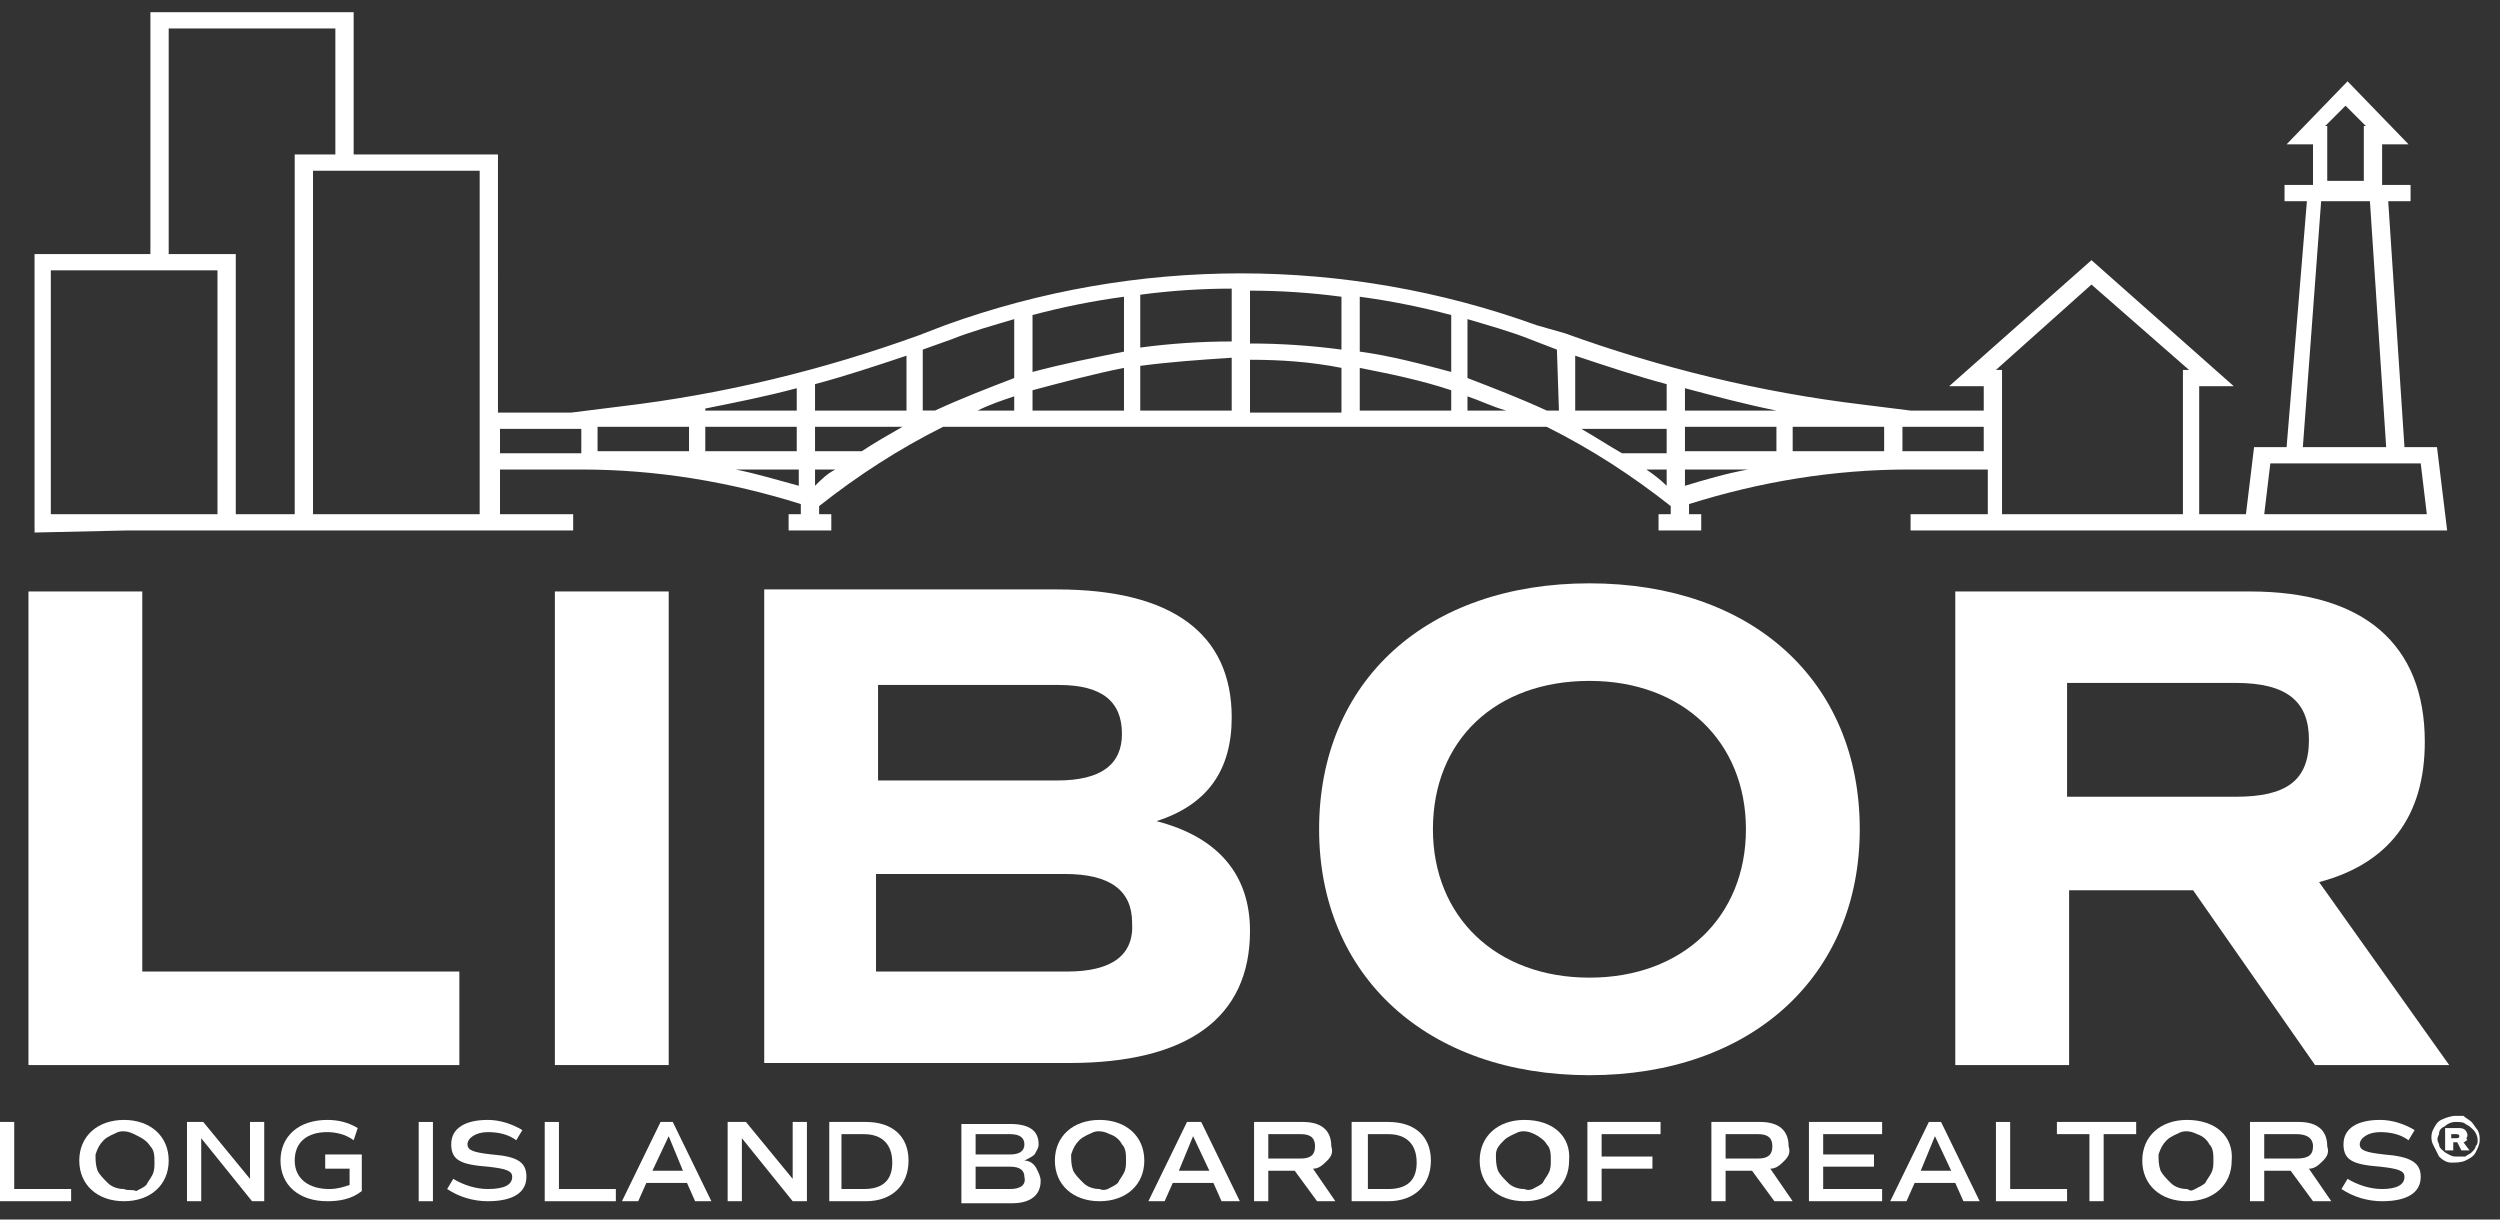 <?xml version="1.0" encoding="utf-8"?>
<!-- Generator: Adobe Illustrator 27.4.0, SVG Export Plug-In . SVG Version: 6.00 Build 0)  -->
<svg version="1.1" id="Layer_1" xmlns="http://www.w3.org/2000/svg" xmlns:xlink="http://www.w3.org/1999/xlink" x="0px" y="0px"
	 viewBox="0 0 123 60" style="enable-background:new 0 0 123 60;" xml:space="preserve">
<rect x="0" y="0" width="123" height="60" fill="#333333" stroke="none"/>
<style type="text/css">
	.st0{fill:#FFFFFF;}
</style>
<path class="st0" d="M22.6,47.8H7V29.1H1.4v23.3h21.2V47.8z"/>
<path class="st0" d="M32.9,29.1h-5.6v23.3h5.6V29.1z"/>
<path class="st0" d="M52.5,47.8h-9.4V43h9.3c2.2,0,3.3,0.8,3.3,2.4C55.8,47,54.7,47.8,52.5,47.8L52.5,47.8z M43.2,33.7h8.9
	c2.1,0,3.1,0.8,3.1,2.4c0,1.5-1,2.3-3.2,2.3h-8.8V33.7z M56.9,40.4c2.5-0.8,3.7-2.5,3.7-5.1c0-4.1-2.9-6.3-8.6-6.3H37.6v23.3h15
	c5.8,0,8.9-2.2,8.9-6.5C61.5,43.1,60,41.2,56.9,40.4z"/>
<path class="st0" d="M78.2,48.1c-4.6,0-7.7-3-7.7-7.3c0-4.4,3.1-7.3,7.7-7.3s7.7,3,7.7,7.3C85.9,45.1,82.8,48.1,78.2,48.1z
	 M78.2,28.7c-8,0-13.3,4.8-13.3,12.1c0,7.2,5.3,12.1,13.3,12.1S91.5,48,91.5,40.8C91.5,33.5,86.2,28.7,78.2,28.7z"/>
<path class="st0" d="M110,39.2h-8.3v-5.6h8.3c2.5,0,3.6,0.9,3.6,2.8C113.6,38.4,112.5,39.2,110,39.2z M119.3,36.5
	c0-4.8-3-7.4-8.6-7.4H96.2v23.3h5.6v-8.6h6.1l6,8.6h6.6l-6.4-9C117.5,42.5,119.3,40.2,119.3,36.5z"/>
<path class="st0" d="M0.7,55.2H0v3.9h3.5v-0.6H0.7V55.2z"/>
<path class="st0" d="M6.1,58.5c-0.3,0-0.6-0.1-0.8-0.3c-0.2-0.2-0.4-0.4-0.5-0.6c-0.1-0.3-0.1-0.5-0.1-0.8c0.1-0.3,0.2-0.5,0.4-0.7
	s0.5-0.3,0.7-0.4c0.3-0.1,0.6,0,0.8,0.1C7,56,7.2,56.1,7.4,56.4c0.2,0.2,0.2,0.5,0.2,0.8c0,0.2,0,0.4-0.1,0.6
	c-0.1,0.2-0.2,0.3-0.3,0.5c-0.1,0.1-0.3,0.2-0.5,0.3C6.5,58.5,6.3,58.6,6.1,58.5z M6.1,55.1c-1.3,0-2.2,0.8-2.2,2c0,1.2,0.9,2,2.2,2
	s2.2-0.8,2.2-2C8.3,55.9,7.4,55.1,6.1,55.1z"/>
<path class="st0" d="M12.3,58l-2.3-2.8H9.2v3.9h0.7V56l2.5,3.1H13v-3.9h-0.7V58z"/>
<path class="st0" d="M16,57.5h1.2v0.8c-0.3,0.1-0.6,0.2-1,0.2c-1,0-1.7-0.5-1.7-1.4c0-0.9,0.6-1.4,1.6-1.4c0.4,0,0.9,0.1,1.3,0.4
	l0.2-0.6c-0.5-0.3-1-0.4-1.5-0.4c-1.4,0-2.3,0.8-2.3,2c0,1.2,0.9,2,2.3,2c0.6,0,1.2-0.1,1.7-0.5v-1.8H16L16,57.5z"/>
<path class="st0" d="M21.3,55.2h-0.7v3.9h0.7V55.2z"/>
<path class="st0" d="M24.2,56.8c-0.9-0.1-1.2-0.2-1.2-0.5c0-0.3,0.4-0.6,1-0.6c0.5,0,1,0.1,1.4,0.4l0.3-0.5
	c-0.5-0.3-1.1-0.5-1.7-0.5c-1.1,0-1.8,0.4-1.8,1.2c0,0.8,0.5,1,1.8,1.1c0.9,0.1,1.2,0.2,1.2,0.5c0,0.4-0.4,0.6-1.2,0.6
	c-0.6,0-1.2-0.2-1.7-0.5l-0.3,0.5c0.6,0.4,1.3,0.6,2,0.6c1.2,0,1.9-0.4,1.9-1.2C25.9,57.2,25.5,56.9,24.2,56.8"/>
<path class="st0" d="M27.5,55.2h-0.7v3.9h3.5v-0.6h-2.8V55.2z"/>
<path class="st0" d="M32.1,57.6l0.8-1.7l0.7,1.7H32.1z M32.5,55.2l-1.9,3.9h0.8l0.4-0.9h2l0.4,0.9h0.8l-1.9-3.9H32.5z"/>
<path class="st0" d="M39,58l-2.3-2.8h-0.9v3.9h0.7V56l2.5,3.1h0.7v-3.9H39V58z"/>
<path class="st0" d="M42.5,58.5h-1.1v-2.7h1.1c0.9,0,1.4,0.5,1.4,1.4S43.4,58.5,42.5,58.5z M42.6,55.2h-1.8v3.9h1.8
	c1.3,0,2.1-0.8,2.1-2S43.9,55.2,42.6,55.2"/>
<path class="st0" d="M49.7,58.5H48v-1.1h1.7c0.5,0,0.7,0.2,0.7,0.5C50.5,58.3,50.2,58.5,49.7,58.5z M48,55.8h1.7
	c0.5,0,0.7,0.2,0.7,0.5s-0.2,0.5-0.7,0.5H48L48,55.8z M50.4,57.1c0.2-0.1,0.4-0.2,0.5-0.3c0.1-0.2,0.2-0.3,0.2-0.5
	c0-0.7-0.5-1-1.4-1h-2.4v3.9h2.5c0.9,0,1.4-0.4,1.4-1.1c0-0.2-0.1-0.4-0.2-0.6C50.9,57.3,50.7,57.1,50.4,57.1z"/>
<path class="st0" d="M54.1,58.5c-0.3,0-0.6-0.1-0.8-0.3c-0.2-0.2-0.4-0.4-0.5-0.6c-0.1-0.3-0.1-0.5-0.1-0.8c0.1-0.3,0.2-0.5,0.4-0.7
	c0.2-0.2,0.5-0.3,0.7-0.4c0.3-0.1,0.6,0,0.8,0.1c0.3,0.1,0.5,0.3,0.6,0.5c0.2,0.2,0.2,0.5,0.2,0.8c0,0.2,0,0.4-0.1,0.6
	c-0.1,0.2-0.2,0.3-0.3,0.5c-0.1,0.1-0.3,0.2-0.5,0.3C54.5,58.5,54.3,58.6,54.1,58.5z M54.1,55.1c-1.3,0-2.2,0.8-2.2,2
	c0,1.2,0.9,2,2.2,2c1.3,0,2.2-0.8,2.2-2C56.3,55.9,55.4,55.1,54.1,55.1z"/>
<path class="st0" d="M58,57.6l0.7-1.7l0.8,1.7H58z M58.4,55.2l-1.9,3.9h0.8l0.4-0.9h2l0.4,0.9H61l-1.9-3.9H58.4z"/>
<path class="st0" d="M62.4,57v-1.2H64c0.5,0,0.7,0.2,0.7,0.6c0,0.4-0.2,0.6-0.7,0.6H62.4z M65.5,56.4c0-0.8-0.5-1.2-1.4-1.2h-2.4
	v3.9h0.7v-1.5h1.3l1.1,1.5h0.9l-1.1-1.6c0.3,0,0.5-0.2,0.7-0.4S65.6,56.7,65.5,56.4"/>
<path class="st0" d="M68.3,58.5h-1v-2.7h1c0.9,0,1.4,0.5,1.4,1.4S69.2,58.5,68.3,58.5z M68.3,55.2h-1.8v3.9h1.8c1.3,0,2.1-0.8,2.1-2
	S69.6,55.2,68.3,55.2z"/>
<path class="st0" d="M75,58.5c-0.3,0-0.6-0.1-0.8-0.3c-0.2-0.2-0.4-0.4-0.5-0.6c-0.1-0.3-0.1-0.5-0.1-0.8s0.2-0.5,0.4-0.7
	c0.2-0.2,0.5-0.3,0.7-0.4c0.3-0.1,0.6,0,0.8,0.1s0.5,0.3,0.6,0.5c0.2,0.2,0.2,0.5,0.2,0.8c0,0.2,0,0.4-0.1,0.6
	c-0.1,0.2-0.2,0.3-0.3,0.5c-0.1,0.1-0.3,0.2-0.5,0.3C75.4,58.5,75.2,58.6,75,58.5z M75,55.1c-1.3,0-2.2,0.8-2.2,2c0,1.2,0.9,2,2.2,2
	c1.3,0,2.2-0.8,2.2-2C77.3,55.9,76.4,55.1,75,55.1z"/>
<path class="st0" d="M78.1,59.1h0.7v-1.6h2.5v-0.6h-2.5v-1.1h2.9v-0.6h-3.6V59.1z"/>
<path class="st0" d="M84.9,57v-1.2h1.6c0.5,0,0.7,0.2,0.7,0.6c0,0.4-0.2,0.6-0.7,0.6H84.9z M88,56.4c0-0.8-0.5-1.2-1.4-1.2h-2.4v3.9
	h0.7v-1.5h1.3l1.1,1.5h0.9l-1.1-1.6c0.3,0,0.5-0.2,0.7-0.4C88,56.9,88.1,56.7,88,56.4"/>
<path class="st0" d="M89,59.1h3.6v-0.6h-2.9v-1.1h2.5v-0.6h-2.5v-1h2.9v-0.6H89V59.1z"/>
<path class="st0" d="M94.5,57.6l0.7-1.7l0.8,1.7H94.5z M94.9,55.2L93,59.1h0.8l0.4-0.9h2l0.4,0.9h0.8l-1.9-3.9H94.9z"/>
<path class="st0" d="M98.9,55.2h-0.7v3.9h3.5v-0.6h-2.8V55.2z"/>
<path class="st0" d="M101.2,55.8h1.6v3.3h0.7v-3.3h1.6v-0.6h-3.9V55.8z"/>
<path class="st0" d="M107.6,58.5c-0.3,0-0.6-0.1-0.8-0.3c-0.2-0.2-0.4-0.4-0.5-0.6c-0.1-0.3-0.1-0.5-0.1-0.8
	c0.1-0.3,0.2-0.5,0.4-0.7c0.2-0.2,0.5-0.3,0.7-0.4c0.3-0.1,0.6,0,0.8,0.1c0.3,0.1,0.5,0.3,0.6,0.5c0.2,0.2,0.2,0.5,0.2,0.8
	c0,0.2,0,0.4-0.1,0.6c-0.1,0.2-0.2,0.3-0.3,0.5c-0.1,0.1-0.3,0.2-0.5,0.3S107.8,58.6,107.6,58.5z M107.6,55.1c-1.3,0-2.2,0.8-2.2,2
	c0,1.2,0.9,2,2.2,2c1.3,0,2.2-0.8,2.2-2C109.9,55.9,109,55.1,107.6,55.1z"/>
<path class="st0" d="M111.4,57v-1.2h1.6c0.5,0,0.8,0.2,0.8,0.6c0,0.4-0.2,0.6-0.8,0.6H111.4z M114.5,56.4c0-0.8-0.5-1.2-1.4-1.2
	h-2.4v3.9h0.7v-1.5h1.3l1.1,1.5h0.9l-1.1-1.6c0.3,0,0.5-0.2,0.7-0.4C114.5,56.9,114.6,56.7,114.5,56.4"/>
<path class="st0" d="M117.3,56.8c-0.9-0.1-1.2-0.2-1.2-0.5c0-0.3,0.4-0.6,1-0.6c0.5,0,1,0.1,1.4,0.4l0.3-0.5
	c-0.5-0.3-1.1-0.5-1.7-0.5c-1.1,0-1.8,0.4-1.8,1.2c0,0.8,0.5,1,1.8,1.1c0.9,0.1,1.2,0.2,1.2,0.5c0,0.4-0.4,0.6-1.1,0.6
	c-0.6,0-1.2-0.2-1.7-0.5l-0.3,0.5c0.6,0.4,1.3,0.6,2,0.6c1.2,0,1.9-0.4,1.9-1.2C119.1,57.2,118.6,56.9,117.3,56.8"/>
<path class="st0" d="M120.8,56.9c-0.2,0-0.3-0.1-0.5-0.2c-0.1-0.1-0.3-0.2-0.3-0.4c-0.1-0.2-0.1-0.3,0-0.5c0-0.2,0.1-0.3,0.3-0.4
	c0.1-0.1,0.3-0.2,0.5-0.2c0.2,0,0.4,0,0.5,0.1c0.2,0.1,0.3,0.2,0.4,0.3c0.1,0.1,0.2,0.3,0.2,0.5c0,0.1,0,0.2-0.1,0.3
	c0,0.1-0.1,0.2-0.2,0.3c-0.1,0.1-0.2,0.1-0.3,0.2C121,56.9,120.9,56.9,120.8,56.9z M120.8,54.9c-0.2,0-0.5,0.1-0.7,0.2
	c-0.2,0.1-0.3,0.3-0.4,0.5c-0.1,0.2-0.1,0.5,0,0.7s0.2,0.4,0.3,0.6c0.2,0.2,0.4,0.3,0.6,0.3c0.2,0,0.5,0,0.7-0.1
	c0.2-0.1,0.4-0.2,0.5-0.4c0.1-0.2,0.2-0.4,0.2-0.6c0-0.2,0-0.3-0.1-0.5c-0.1-0.1-0.2-0.3-0.3-0.4c-0.1-0.1-0.3-0.2-0.4-0.3
	C121.1,54.9,121,54.9,120.8,54.9z"/>
<path class="st0" d="M120.8,56h-0.2v-0.2h0.2c0.1,0,0.2,0,0.2,0.1C121,56,120.9,56,120.8,56z M121.4,55.9c0-0.2-0.1-0.4-0.4-0.4
	h-0.7v1.1h0.4v-0.4h0.2l0.2,0.4h0.4l-0.3-0.4c0.1,0,0.1-0.1,0.2-0.1C121.3,56,121.4,55.9,121.4,55.9z"/>
<path class="st0" d="M2.5,13.3h8.2v12H2.5V13.3z M8.3,1.4h8.2v6.2h-2v17.7h-2.9V12.5H8.3L8.3,1.4z M23.6,25.3h-8.2V8.4h8.2V25.3z
	 M28.6,21.1v1.2h-4v-1.2H28.6z M46.8,16.7c1-0.4,2.1-0.7,3.1-1v2.9c-1.3,0.5-2.6,1-3.9,1.6h-0.6v-3h-0.1l0.1,0L46.8,16.7z
	 M76.6,17.2L76.6,17.2l0.1,3h-0.6c-1.3-0.6-2.6-1.1-3.9-1.6v-2.9c1,0.3,2.1,0.6,3.1,1L76.6,17.2z M97.6,22.2h-4v-1.2h4V22.2z
	 M102.9,14l4.8,4.2h-0.3v7.1h-8.9v-7.1h-0.3L102.9,14z M82.9,23.9v-0.8H86C84.9,23.3,83.9,23.6,82.9,23.9z M81,23.1h1v0.8
	C81.7,23.6,81.3,23.3,81,23.1z M82,21.1v1.2h-2.2v0c-0.7-0.4-1.3-0.8-2-1.2H82z M82,20.2h-4.5v-2.7c1.5,0.5,3,1,4.5,1.4L82,20.2z
	 M87.4,20.2h-4.5v-1.1C84.4,19.5,85.9,19.9,87.4,20.2L87.4,20.2z M88.2,22.2v-1.2h4.5v1.2H88.2z M82.9,22.2v-1.2h4.5v1.2H82.9z
	 M72.2,20.2v-0.7c0.6,0.2,1.2,0.5,1.9,0.7H72.2z M49.9,20.2h-1.8c0.6-0.3,1.2-0.5,1.8-0.7V20.2z M55.3,18.1v2.1h-4.5v-1
	C52.3,18.8,53.8,18.4,55.3,18.1z M55.3,17.3c-1.5,0.3-3,0.6-4.5,1v-2.8c1.5-0.4,3-0.7,4.5-0.9V17.3z M60.6,16.8
	c-1.5,0-3,0.1-4.5,0.3v-2.6c1.5-0.2,3-0.3,4.5-0.3V16.8z M66,17.2c-1.5-0.2-3-0.3-4.5-0.3v-2.6c1.5,0,3,0.1,4.5,0.3V17.2z
	 M66.9,17.3v-2.7c1.5,0.2,3,0.5,4.5,0.9v2.8C69.9,17.9,68.4,17.5,66.9,17.3L66.9,17.3z M66.9,18.1c1.5,0.3,3,0.6,4.5,1.1v1h-4.5
	L66.9,18.1z M61.5,17.7c1.5,0,3,0.1,4.5,0.4v2.2h-4.5V17.7z M60.6,20.2h-4.5V18c1.5-0.2,3-0.3,4.5-0.4V20.2z M42.4,22.2h-2.3V21h4.3
	C43.7,21.4,43,21.8,42.4,22.2L42.4,22.2z M40.1,23.1h1c-0.4,0.2-0.7,0.5-1,0.8V23.1z M36.2,23.1h3.1v0.8
	C38.2,23.6,37.2,23.3,36.2,23.1z M33.9,21v1.2h-4.5V21H33.9z M39.2,21v1.2h-4.5V21H39.2z M39.2,20.2h-4.5v-0.1c1.5-0.3,3-0.6,4.5-1
	L39.2,20.2z M40.1,20.2v-1.3c1.5-0.4,3-0.9,4.5-1.4v2.7L40.1,20.2z M111.7,22.8h7.4l0.3,2.5h-8L111.7,22.8z M116.6,9.9l0.8,12.1
	h-4.1l0.9-12.1L116.6,9.9z M115.4,5.2l1,1h-0.1v2.7h-1.8V6.2h-0.1L115.4,5.2z M6.2,26.1h22v-0.8h-3.6v-2.2h4c3.7,0,7.3,0.6,10.8,1.7
	v0.5h-0.6v0.8h2.1v-0.8h-0.6v-0.4c1.9-1.5,3.9-2.8,6.1-3.9h29.7c2.2,1.1,4.2,2.4,6.1,3.9v0.4h-0.6v0.8h2.1v-0.8h-0.6v-0.5
	c3.5-1.1,7.1-1.7,10.8-1.7h3.9v2.2H94v0.8h21.6h4.8l-0.5-4.1h-1.6l-0.8-12.1h1.1V9.1h-1.4v-2h1.3l-3-3.1l-3,3.1h1.3v2h-1.4v0.8h1.1
	L112.5,22h-1.6l-0.4,3.3h-2.3v-6.3h1.7l-7-6.2l-7,6.2h1.7v1.2H94l-2.4-0.3c-5-0.6-9.9-1.8-14.6-3.5L75.6,16
	c-9.4-3.4-19.7-3.4-29.1,0l-1.3,0.5c-4.7,1.7-9.6,2.9-14.7,3.5l-2.4,0.3h-3.6V7.6h-7.1v-7h-10v11.9H1.7v13.7L6.2,26.1L6.2,26.1z"/>
</svg>
